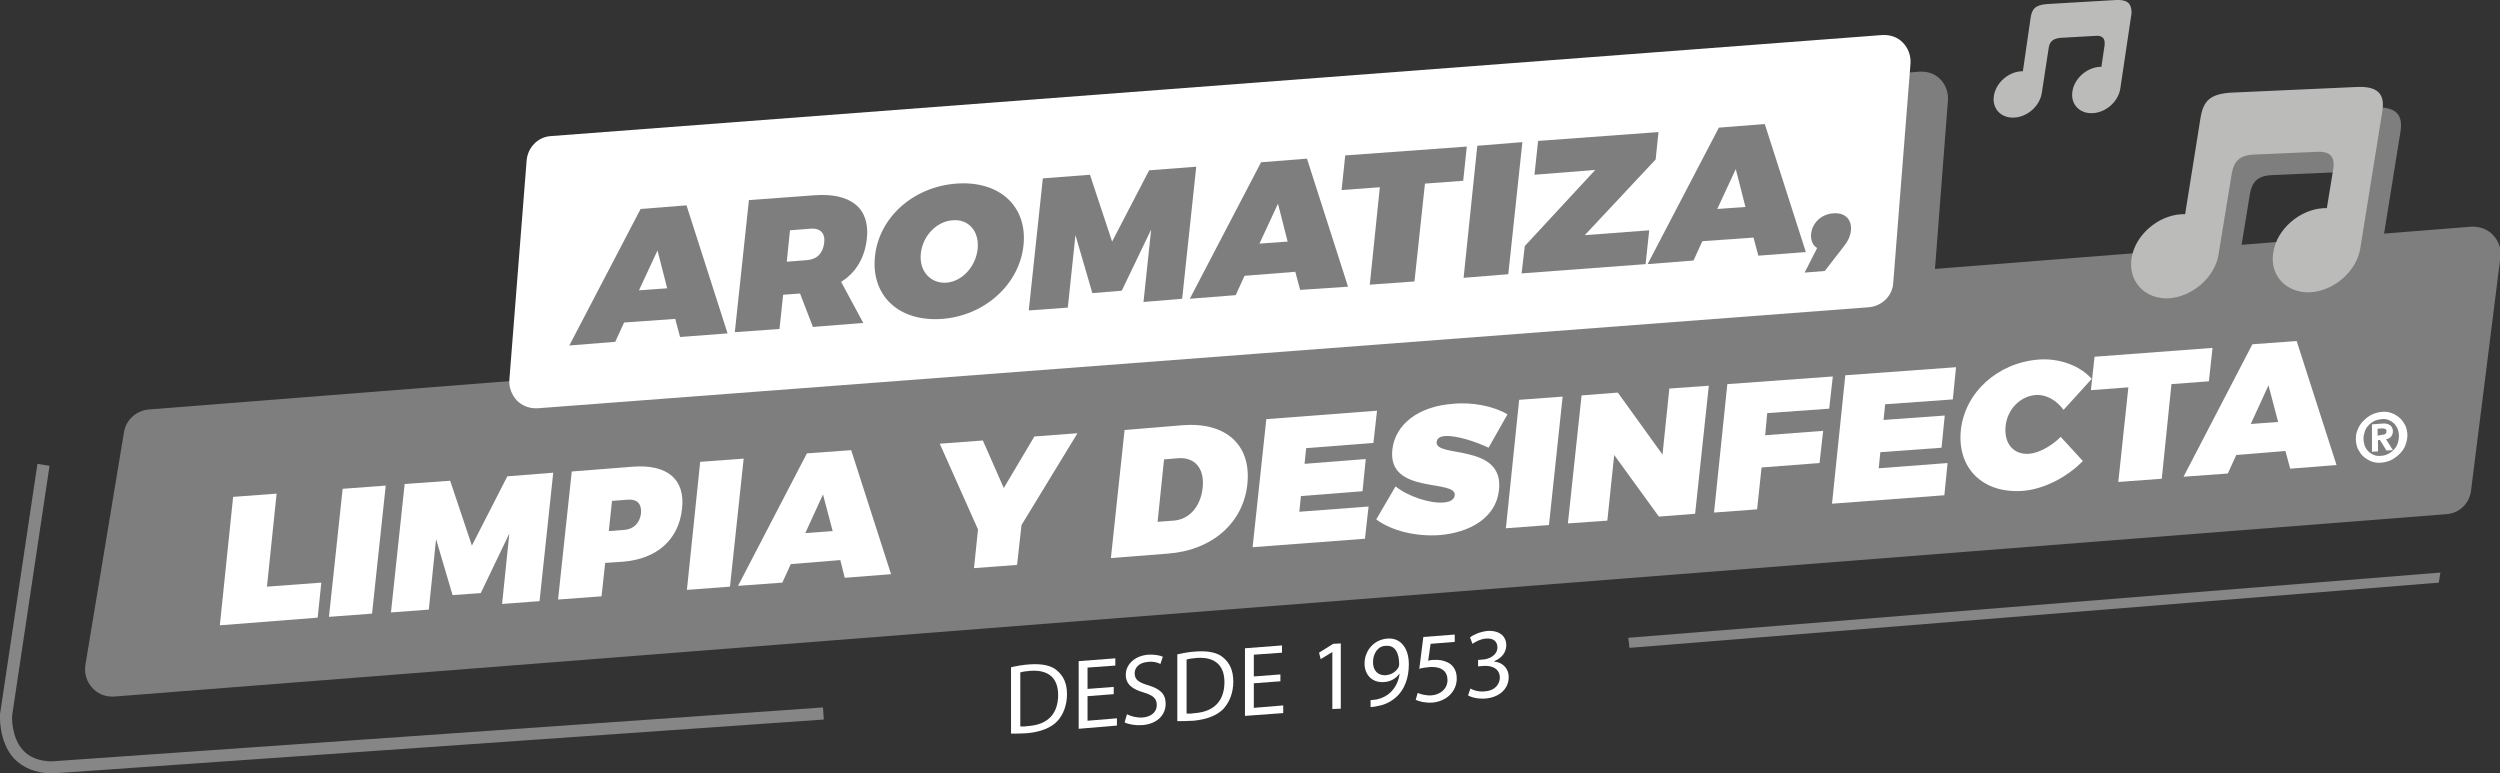 <?xml version="1.0" encoding="utf-8"?>
<!-- Generator: Adobe Illustrator 23.0.4, SVG Export Plug-In . SVG Version: 6.00 Build 0)  -->
<svg version="1.1" id="Capa_1" xmlns="http://www.w3.org/2000/svg" xmlns:xlink="http://www.w3.org/1999/xlink" x="0px" y="0px"
	 width="620.9px" height="192.1px" viewBox="0 0 620.9 192.1" style="enable-background:new 0 0 620.9 192.1;" xml:space="preserve"
	>
<rect x="0" y="0" width="620.9" height="192.1" fill="#333333" stroke="none"/>
<style type="text/css">
	.st0{fill:#7D7E7D;}
	.st1{fill:#3A683D;}
	.st2{fill:#BBBBBA;}
	.st3{fill:#FFFFFF;}
	.st4{fill:#858685;}
</style>
<polygon class="st0" points="606.9,121 27.7,166.3 37.3,108.4 614.2,63 "/>
<path class="st0" d="M27.8,173c-1.9,0-3.7-0.8-4.9-2.2c-1.4-1.5-2-3.6-1.7-5.6l9.6-57.9c0.5-3,3-5.3,6.1-5.6l576.9-45.4
	c2-0.1,4,0.6,5.4,2.1c1.4,1.5,2.1,3.5,1.8,5.5l-7.3,58c-0.4,3.2-3,5.6-6.1,5.8L28.3,173C28.1,173,27.9,173,27.8,173 M43.1,114.7
	L35.8,159l565.2-44.2l5.6-44.4L43.1,114.7z"/>
<polygon class="st1" points="473,78.9 142.3,104 146.6,49.4 477.2,24.3 "/>
<path class="st0" d="M142.3,110.5c-1.7,0-3.4-0.7-4.6-1.9c-1.3-1.3-2-3.2-1.9-5.1l4.3-54.6c0.2-3.2,2.8-5.8,6-6l330.7-25.1
	c1.9-0.1,3.8,0.5,5.1,1.9c1.3,1.3,2,3.2,1.9,5.1l-4.2,54.6c-0.2,3.2-2.8,5.7-6,6l-330.7,25.1C142.6,110.5,142.5,110.5,142.3,110.5
	 M152.6,55.5l-3.2,41.4l317.5-24.1l3.2-41.4L152.6,55.5z M473,78.9L473,78.9L473,78.9z"/>
<path class="st0" d="M589.9,26.7l-31.1,1.4c-5.5,0.3-7.1,2.1-7.8,6.4l-3.8,23.8c-0.3,0-0.5,0-0.8,0c-5.9,0.3-11.6,5.2-12.5,10.9
	c-0.9,5.7,3.2,10.2,9.1,10c5.9-0.3,11.6-5.2,12.5-10.9l0,0l3.3-20.2c0.5-2.7,1.7-4.4,5.3-4.6l16-0.7c2.6-0.1,4.4,0.8,3.9,4.2
	l-1.6,9.8c-0.2,0-0.5,0-0.8,0c-5.9,0.3-11.6,5.2-12.5,10.9c-1,5.7,3.1,10.2,9.1,10c5.9-0.3,11.6-5.2,12.5-10.9l5.5-34.2
	C596.9,28.1,594.6,26.5,589.9,26.7"/>
<path class="st2" d="M585.4,21.6l-31.1,1.4c-5.5,0.3-7.1,2.1-7.8,6.4l-3.8,23.8c-0.3,0-0.5,0-0.8,0c-6,0.3-11.6,5.2-12.5,10.9
	c-0.9,5.7,3.2,10.2,9.1,10c5.9-0.3,11.6-5.2,12.5-10.9h0l3.3-20.2c0.5-2.7,1.7-4.4,5.3-4.6l16-0.7c2.6-0.1,4.4,0.8,3.9,4.2l-1.6,9.8
	c-0.2,0-0.5,0-0.8,0c-5.9,0.3-11.6,5.2-12.5,10.9c-1,5.7,3.1,10.2,9.1,10c5.9-0.3,11.6-5.2,12.5-10.9l5.5-34.2
	C592.4,23,590.1,21.4,585.4,21.6"/>
<path class="st2" d="M525.6,0l-17.1,1c-3,0.2-3.9,1.2-4.2,3.6l-1.9,13.1c-0.1,0-0.3,0-0.4,0c-3.3,0.2-6.3,2.9-6.8,6.1
	c-0.5,3.2,1.8,5.6,5.1,5.4c3.3-0.2,6.3-2.9,6.8-6.1h0l1.7-11.1c0.2-1.5,0.9-2.4,2.9-2.6l8.8-0.5c1.4-0.1,2.4,0.4,2.2,2.3l-0.8,5.4
	c-0.1,0-0.3,0-0.4,0c-3.3,0.2-6.3,2.9-6.8,6.1c-0.5,3.2,1.8,5.6,5.1,5.4c3.3-0.2,6.3-2.9,6.8-6.1l2.8-18.8
	C529.4,0.7,528.2-0.1,525.6,0"/>
<g>
	<path class="st3" d="M585.6,106.6c0.3-0.8,0.8-1.5,1.4-2.1c0.6-0.6,1.2-1.1,2-1.5c0.8-0.4,1.6-0.6,2.5-0.7c0.9-0.1,1.7,0,2.5,0.3
		c0.8,0.3,1.4,0.7,2,1.2c0.6,0.5,1,1.2,1.4,1.9c0.3,0.7,0.5,1.6,0.5,2.4s-0.2,1.7-0.5,2.5c-0.3,0.8-0.8,1.5-1.4,2.1
		c-0.6,0.6-1.3,1.1-2,1.5c-0.8,0.4-1.6,0.6-2.5,0.7c-0.9,0.1-1.7,0-2.5-0.3c-0.8-0.3-1.4-0.7-2-1.2c-0.6-0.5-1-1.2-1.4-1.9
		c-0.3-0.7-0.5-1.6-0.5-2.4C585.1,108.2,585.2,107.4,585.6,106.6 M587.3,110.7c0.2,0.5,0.5,1,0.9,1.4c0.4,0.4,0.9,0.7,1.4,0.9
		c0.5,0.2,1.1,0.3,1.8,0.2c0.6,0,1.2-0.2,1.8-0.5c0.5-0.3,1-0.6,1.4-1.1c0.4-0.4,0.7-0.9,0.9-1.5c0.2-0.6,0.3-1.2,0.3-1.8
		c0-0.6-0.1-1.2-0.3-1.7c-0.2-0.5-0.5-1-0.9-1.4c-0.4-0.4-0.9-0.7-1.4-0.9c-0.5-0.2-1.1-0.3-1.8-0.2c-0.6,0.1-1.2,0.2-1.8,0.5
		c-0.5,0.3-1,0.6-1.4,1.1c-0.4,0.4-0.7,0.9-0.9,1.5c-0.2,0.6-0.3,1.2-0.3,1.8C587,109.5,587.1,110.1,587.3,110.7 M591.6,105.2
		c0.9-0.1,1.5,0.1,2,0.4c0.4,0.3,0.7,0.8,0.7,1.5c0,0.6-0.2,1-0.5,1.4c-0.3,0.3-0.7,0.5-1.2,0.6l1.7,2.7l-1.6,0.1l-1.6-2.6l-0.5,0
		v2.8l-1.5,0.1v-6.8L591.6,105.2z M591.6,108c0.3,0,0.6-0.1,0.8-0.2c0.2-0.1,0.3-0.4,0.3-0.7c0-0.2,0-0.3-0.1-0.4
		c-0.1-0.1-0.2-0.2-0.3-0.2c-0.1,0-0.3-0.1-0.4-0.1c-0.2,0-0.3,0-0.4,0l-1,0.1v1.7L591.6,108z"/>
	<g>
		<polygon class="st3" points="79.8,144.7 78.9,153.4 54.6,155.3 57.9,123.4 68.7,122.6 66.3,145.7 		"/>
		<polygon class="st3" points="81.7,153.2 85.1,121.4 95.8,120.6 92.4,152.4 		"/>
		<polygon class="st3" points="124.7,150 126.5,132.5 119.4,147.3 112.4,147.8 108.3,133.9 106.5,151.4 97.1,152.1 100.5,120.2 
			111.8,119.4 117.2,135.5 126,118.3 137.4,117.4 134,149.3 		"/>
		<path class="st3" d="M157.3,115.9c8.4-0.6,12.9,3.1,12.1,10.4c-0.8,7.7-6.2,12.5-14.6,13.2l-4.5,0.3l-0.9,8.3l-10.8,0.8l3.4-31.8
			L157.3,115.9z M151.2,131.9l3.9-0.3c2.3-0.2,3.8-1.7,4.1-4.1c0.2-2.4-1-3.6-3.3-3.4l-3.9,0.3L151.2,131.9z"/>
		<polygon class="st3" points="170.6,146.5 173.9,114.7 184.7,113.9 181.3,145.7 		"/>
		<path class="st3" d="M196.4,140.1l-2.1,4.6l-11,0.8l17.1-32.9l11-0.8l9.9,30.8l-11.5,0.9l-1.1-4.4L196.4,140.1z M204.4,122.8
			l-4.4,9.6l6.8-0.5L204.4,122.8z"/>
		<polygon class="st3" points="252.6,140.3 241.9,141.1 242.9,131.5 233.4,110.2 244.1,109.4 249.3,121.2 256.9,108.4 267.6,107.6 
			253.7,130.4 		"/>
		<path class="st3" d="M293.8,105.6c10.7-0.8,17,4.9,16,14.6c-1,9.7-8.8,16.5-19.8,17.3l-14.1,1.1l3.4-31.8L293.8,105.6z
			 M287.5,129.6l4-0.3c3.9-0.3,6.7-3.5,7.2-8.2c0.5-4.7-1.9-7.6-6.1-7.3l-3.5,0.3L287.5,129.6z"/>
		<polygon class="st3" points="324.4,111.3 324,115.2 339.2,114 338.4,122 323.1,123.2 322.7,127.1 339.9,125.8 339,133.8 
			311.1,135.9 314.5,104.1 342,102 341.1,110 		"/>
		<path class="st3" d="M374.4,102.9l-4.7,8.3c-3.1-1.5-8-3.1-10.8-2.9c-1.2,0.1-2,0.5-2.1,1.5c-0.4,4,16.7,0.2,15.5,11.8
			c-0.7,7.1-7.4,10.7-14.8,11.3c-5.7,0.4-11.8-1-15.7-3.9l4.8-8.2c3.1,2.5,8.6,4.3,11.9,4c1.6-0.1,2.7-0.7,2.8-1.8
			c0.4-4.1-16.7-0.1-15.5-11.3c0.7-6.4,6.6-10.8,15-11.4C365.8,99.8,371,100.9,374.4,102.9"/>
		<polygon class="st3" points="374,131.2 377.3,99.3 388.1,98.5 384.7,130.4 		"/>
		<polygon class="st3" points="412,128.3 400.9,113 399.2,129.3 389.4,130 392.8,98.2 401.8,97.5 412.9,112.9 414.6,96.5 
			424.4,95.8 421,127.6 		"/>
		<polygon class="st3" points="438.9,102.6 438.4,108.1 452.8,107 451.9,115 437.5,116.1 436.4,126.5 425.7,127.3 429,95.4 
			455.2,93.5 454.3,101.5 		"/>
		<polygon class="st3" points="468.2,100.4 467.8,104.3 483,103.2 482.2,111.2 467,112.3 466.6,116.3 483.7,115 482.9,123 
			455,125.1 458.3,93.2 485.8,91.2 485,99.2 		"/>
		<path class="st3" d="M519.5,94.1l-7,7.7c-1.7-2.4-4.4-3.9-6.9-3.7c-3.9,0.3-7.1,3.6-7.5,7.8c-0.4,4.3,2,7.1,5.9,6.8
			c2.3-0.2,5.4-1.8,7.8-4.2l5.5,6c-4,4.1-9.8,7-14.8,7.4c-10,0.8-16.5-5.6-15.5-15.1c1-9.3,9.1-16.7,19.3-17.5
			C511.4,88.9,516.6,90.8,519.5,94.1"/>
		<polygon class="st3" points="539.3,95.4 536.9,118.9 526.1,119.7 528.6,96.2 519.3,96.9 520.2,88.6 549.5,86.4 548.6,94.7 		"/>
		<path class="st3" d="M555.4,113l-2.1,4.6l-11,0.8l17.1-32.9l11-0.8l9.9,30.8l-11.5,0.9l-1.2-4.4L555.4,113z M563.4,95.7l-4.4,9.6
			l6.8-0.5L563.4,95.7z"/>
	</g>
</g>
<polygon class="st3" points="463.7,69.8 133,94.9 137.3,40.3 468,15.2 "/>
<path class="st3" d="M133,101.4c-1.7,0-3.4-0.7-4.6-1.9c-1.3-1.4-2-3.2-1.9-5.1l4.3-54.6c0.3-3.2,2.8-5.8,6-6L467.5,8.7
	c1.9-0.1,3.8,0.5,5.1,1.9c1.3,1.3,2,3.2,1.9,5.1l-4.3,54.6c-0.2,3.2-2.8,5.7-6,6l-330.7,25.1C133.4,101.4,133.2,101.4,133,101.4
	 M143.4,46.4l-3.2,41.4l317.5-24.1l3.2-41.4L143.4,46.4z M463.7,69.8L463.7,69.8L463.7,69.8z"/>
<g>
	<g>
		<path class="st0" d="M155,80.1l-2.2,4.8l-11.4,0.9l17.7-33.9l11.4-0.9l10.2,31.8l-11.8,0.9l-1.2-4.5L155,80.1z M163.3,62.2
			l-4.6,9.9l7-0.5L163.3,62.2z"/>
		<path class="st0" d="M198.7,72.9l-4.2,0.3l-0.9,8.5l-11.1,0.8l3.5-32.8l16.2-1.2c9.1-0.7,13.9,3.2,13.1,10.7
			c-0.5,4.8-2.7,8.5-6.4,10.8l5.5,10.2l-12.5,1L198.7,72.9z M200.5,64.6c2.4-0.2,3.9-1.7,4.2-4.3c0.3-2.4-1-3.7-3.4-3.5l-5.1,0.4
			l-0.8,7.8L200.5,64.6z"/>
		<path class="st0" d="M254.2,60.9c-1,9.7-9.6,17.5-20.2,18.3c-10.7,0.8-17.7-5.7-16.7-15.5c1-9.7,9.5-17.3,20.2-18.1
			C248.2,44.8,255.2,51.2,254.2,60.9 M228.7,62.9c-0.5,4.5,2.5,7.6,6.4,7.3c3.8-0.3,7.2-3.9,7.7-8.3c0.5-4.5-2.3-7.5-6.1-7.2
			C232.8,54.9,229.2,58.4,228.7,62.9"/>
		<polygon class="st0" points="284,75 285.9,57 278.6,72.2 271.3,72.8 267.1,58.4 265.2,76.4 255.5,77.1 259,44.3 270.7,43.4 
			276.2,60 285.4,42.3 297.1,41.4 293.6,74.2 		"/>
		<path class="st0" d="M309.1,68.5l-2.2,4.8l-11.4,0.9l17.7-33.9l11.4-0.9l10.2,31.8L322.9,72l-1.2-4.5L309.1,68.5z M317.4,50.6
			l-4.6,9.9l7-0.5L317.4,50.6z"/>
		<polygon class="st0" points="353.9,45.6 351.3,69.9 340.2,70.7 342.7,46.5 333.2,47.2 334.1,38.6 364.3,36.4 363.4,44.9 		"/>
		<polygon class="st0" points="363.5,69 366.9,36.2 378.1,35.3 374.6,68.1 		"/>
		<polygon class="st0" points="393.6,58.4 409.6,57.2 408.7,65.6 377.9,67.9 378.7,61.1 396.2,42.2 381.1,43.4 382,35 411.9,32.8 
			411.2,39.6 		"/>
		<path class="st0" d="M422.8,59.9l-2.2,4.8l-11.4,0.9l17.7-33.9l11.4-0.9l10.2,31.8l-11.8,0.9l-1.2-4.5L422.8,59.9z M431.1,42
			l-4.6,9.9l7-0.5L431.1,42z"/>
	</g>
	<path class="st0" d="M459.7,57.3c-0.2,1.5-0.8,2.7-1.7,3.8l-4.8,6.2l-5,0.4l3.1-6.1c-1.2-0.7-1.6-2.1-1.5-3.5
		c0.3-2.8,2.6-4.9,5.4-5.1C457.9,52.7,460,54.2,459.7,57.3"/>
</g>
<path class="st3" d="M251.2,165.7c1.3-0.3,2.9-0.6,4.6-0.7c3.1-0.2,5.4,0.3,6.8,1.6c1.5,1.3,2.4,3.1,2.4,5.8c0,2.7-0.9,5.1-2.4,6.7
	c-1.6,1.7-4.2,2.7-7.5,3c-1.6,0.1-2.9,0.1-4,0.1V165.7z M253.4,180.4c0.6,0.1,1.4,0,2.2-0.1c4.7-0.4,7.2-3.1,7.2-7.7
	c0-4-2.2-6.3-6.8-6c-1.1,0.1-2,0.2-2.6,0.4V180.4z"/>
<polygon class="st3" points="276.6,172.4 270.1,172.9 270.1,179 277.4,178.4 277.4,180.2 267.9,181 267.9,164.2 277,163.5 
	277,165.3 270.1,165.8 270.1,171.1 276.6,170.6 "/>
<path class="st3" d="M279.9,177.4c1,0.5,2.4,0.9,3.9,0.8c2.2-0.2,3.5-1.4,3.5-3.1c0-1.6-0.9-2.4-3.2-3.1c-2.8-0.8-4.5-2-4.5-4.4
	c0-2.6,2.2-4.7,5.5-5c1.7-0.1,3,0.2,3.7,0.5l-0.6,1.8c-0.6-0.3-1.7-0.7-3.2-0.5c-2.3,0.2-3.2,1.6-3.2,2.8c0,1.6,1,2.3,3.4,3
	c2.9,0.9,4.3,2.1,4.3,4.6c0,2.6-1.9,5-5.9,5.3c-1.6,0.1-3.4-0.2-4.3-0.7L279.9,177.4z"/>
<path class="st3" d="M292.5,162.5c1.3-0.3,2.9-0.6,4.6-0.7c3.1-0.2,5.4,0.3,6.8,1.6c1.5,1.3,2.4,3.1,2.4,5.9c0,2.7-0.9,5-2.4,6.7
	c-1.6,1.7-4.2,2.7-7.5,3c-1.6,0.1-2.9,0.1-4,0.1V162.5z M294.7,177.2c0.6,0.1,1.4,0,2.2-0.1c4.7-0.4,7.2-3.1,7.2-7.7
	c0-4-2.2-6.3-6.8-6c-1.1,0.1-2,0.2-2.6,0.4V177.2z"/>
<polygon class="st3" points="318,169.2 311.4,169.7 311.4,175.8 318.7,175.2 318.7,177.1 309.2,177.8 309.2,161 318.4,160.3 
	318.4,162.1 311.4,162.6 311.4,168 318,167.5 "/>
<polygon class="st3" points="330.9,162 330.8,162 328,163.7 327.6,162.1 331.1,159.9 333,159.8 333,176 330.9,176.1 "/>
<path class="st3" d="M340.2,173.9c0.5,0,1-0.1,1.8-0.2c1.3-0.3,2.5-0.9,3.4-1.8c1.1-1.1,1.9-2.5,2.2-4.5l-0.1,0
	c-0.9,1.2-2.2,1.9-3.8,2c-2.9,0.2-4.8-1.8-4.8-4.6c0-3.1,2.2-5.9,5.6-6.2c3.3-0.3,5.4,2.3,5.4,6.4c0,3.6-1.2,6.2-2.8,7.8
	c-1.3,1.3-3,2.2-4.7,2.5c-0.8,0.2-1.5,0.3-2,0.3V173.9z M341,164.5c0,2,1.2,3.3,3.1,3.2c1.5-0.1,2.6-0.9,3.2-1.9
	c0.1-0.2,0.2-0.5,0.2-0.8c0-2.8-1-4.8-3.3-4.6C342.3,160.4,341,162.2,341,164.5"/>
<path class="st3" d="M361.5,159.4l-6.2,0.5l-0.6,4.2c0.4-0.1,0.7-0.2,1.3-0.2c1.3-0.1,2.5,0.1,3.5,0.6c1.3,0.6,2.3,1.9,2.3,4
	c0,3.2-2.5,5.7-6.1,6c-1.8,0.1-3.3-0.3-4.1-0.7l0.5-1.7c0.7,0.3,2,0.7,3.5,0.6c2.1-0.2,3.9-1.6,3.9-3.8c0-2.1-1.4-3.5-4.7-3.2
	c-0.9,0.1-1.7,0.2-2.3,0.4l1-7.9l7.8-0.6V159.4z"/>
<path class="st3" d="M365.2,171c0.6,0.4,2.1,0.9,3.6,0.7c2.8-0.2,3.7-2.1,3.7-3.4c0-2.3-2.1-3.1-4.2-2.9l-1.2,0.1v-1.6l1.2-0.1
	c1.6-0.1,3.6-1.1,3.6-3c0-1.3-0.8-2.4-2.9-2.2c-1.3,0.1-2.6,0.8-3.3,1.3l-0.6-1.6c0.9-0.7,2.5-1.4,4.3-1.6c3.2-0.2,4.7,1.5,4.7,3.5
	c0,1.7-1,3.2-3,4v0.1c2,0.2,3.6,1.6,3.6,3.9c0,2.6-2,5-5.9,5.3c-1.8,0.1-3.4-0.3-4.2-0.8L365.2,171z"/>
<polygon class="st4" points="404.7,160.9 404.4,158.4 606.1,142.2 605.7,144.7 "/>
<path class="st4" d="M12.8,192.1c-4-0.1-7.1-1.4-9.4-3.8C-0.4,184,0,177.7,0,177.4l9.3-62.2l3,0.5L3,177.8c0,0-0.3,5.2,2.7,8.5
	c1.6,1.8,4,2.7,7,2.8l191.7-13.4l0.2,3L12.8,192.1z"/>
</svg>
